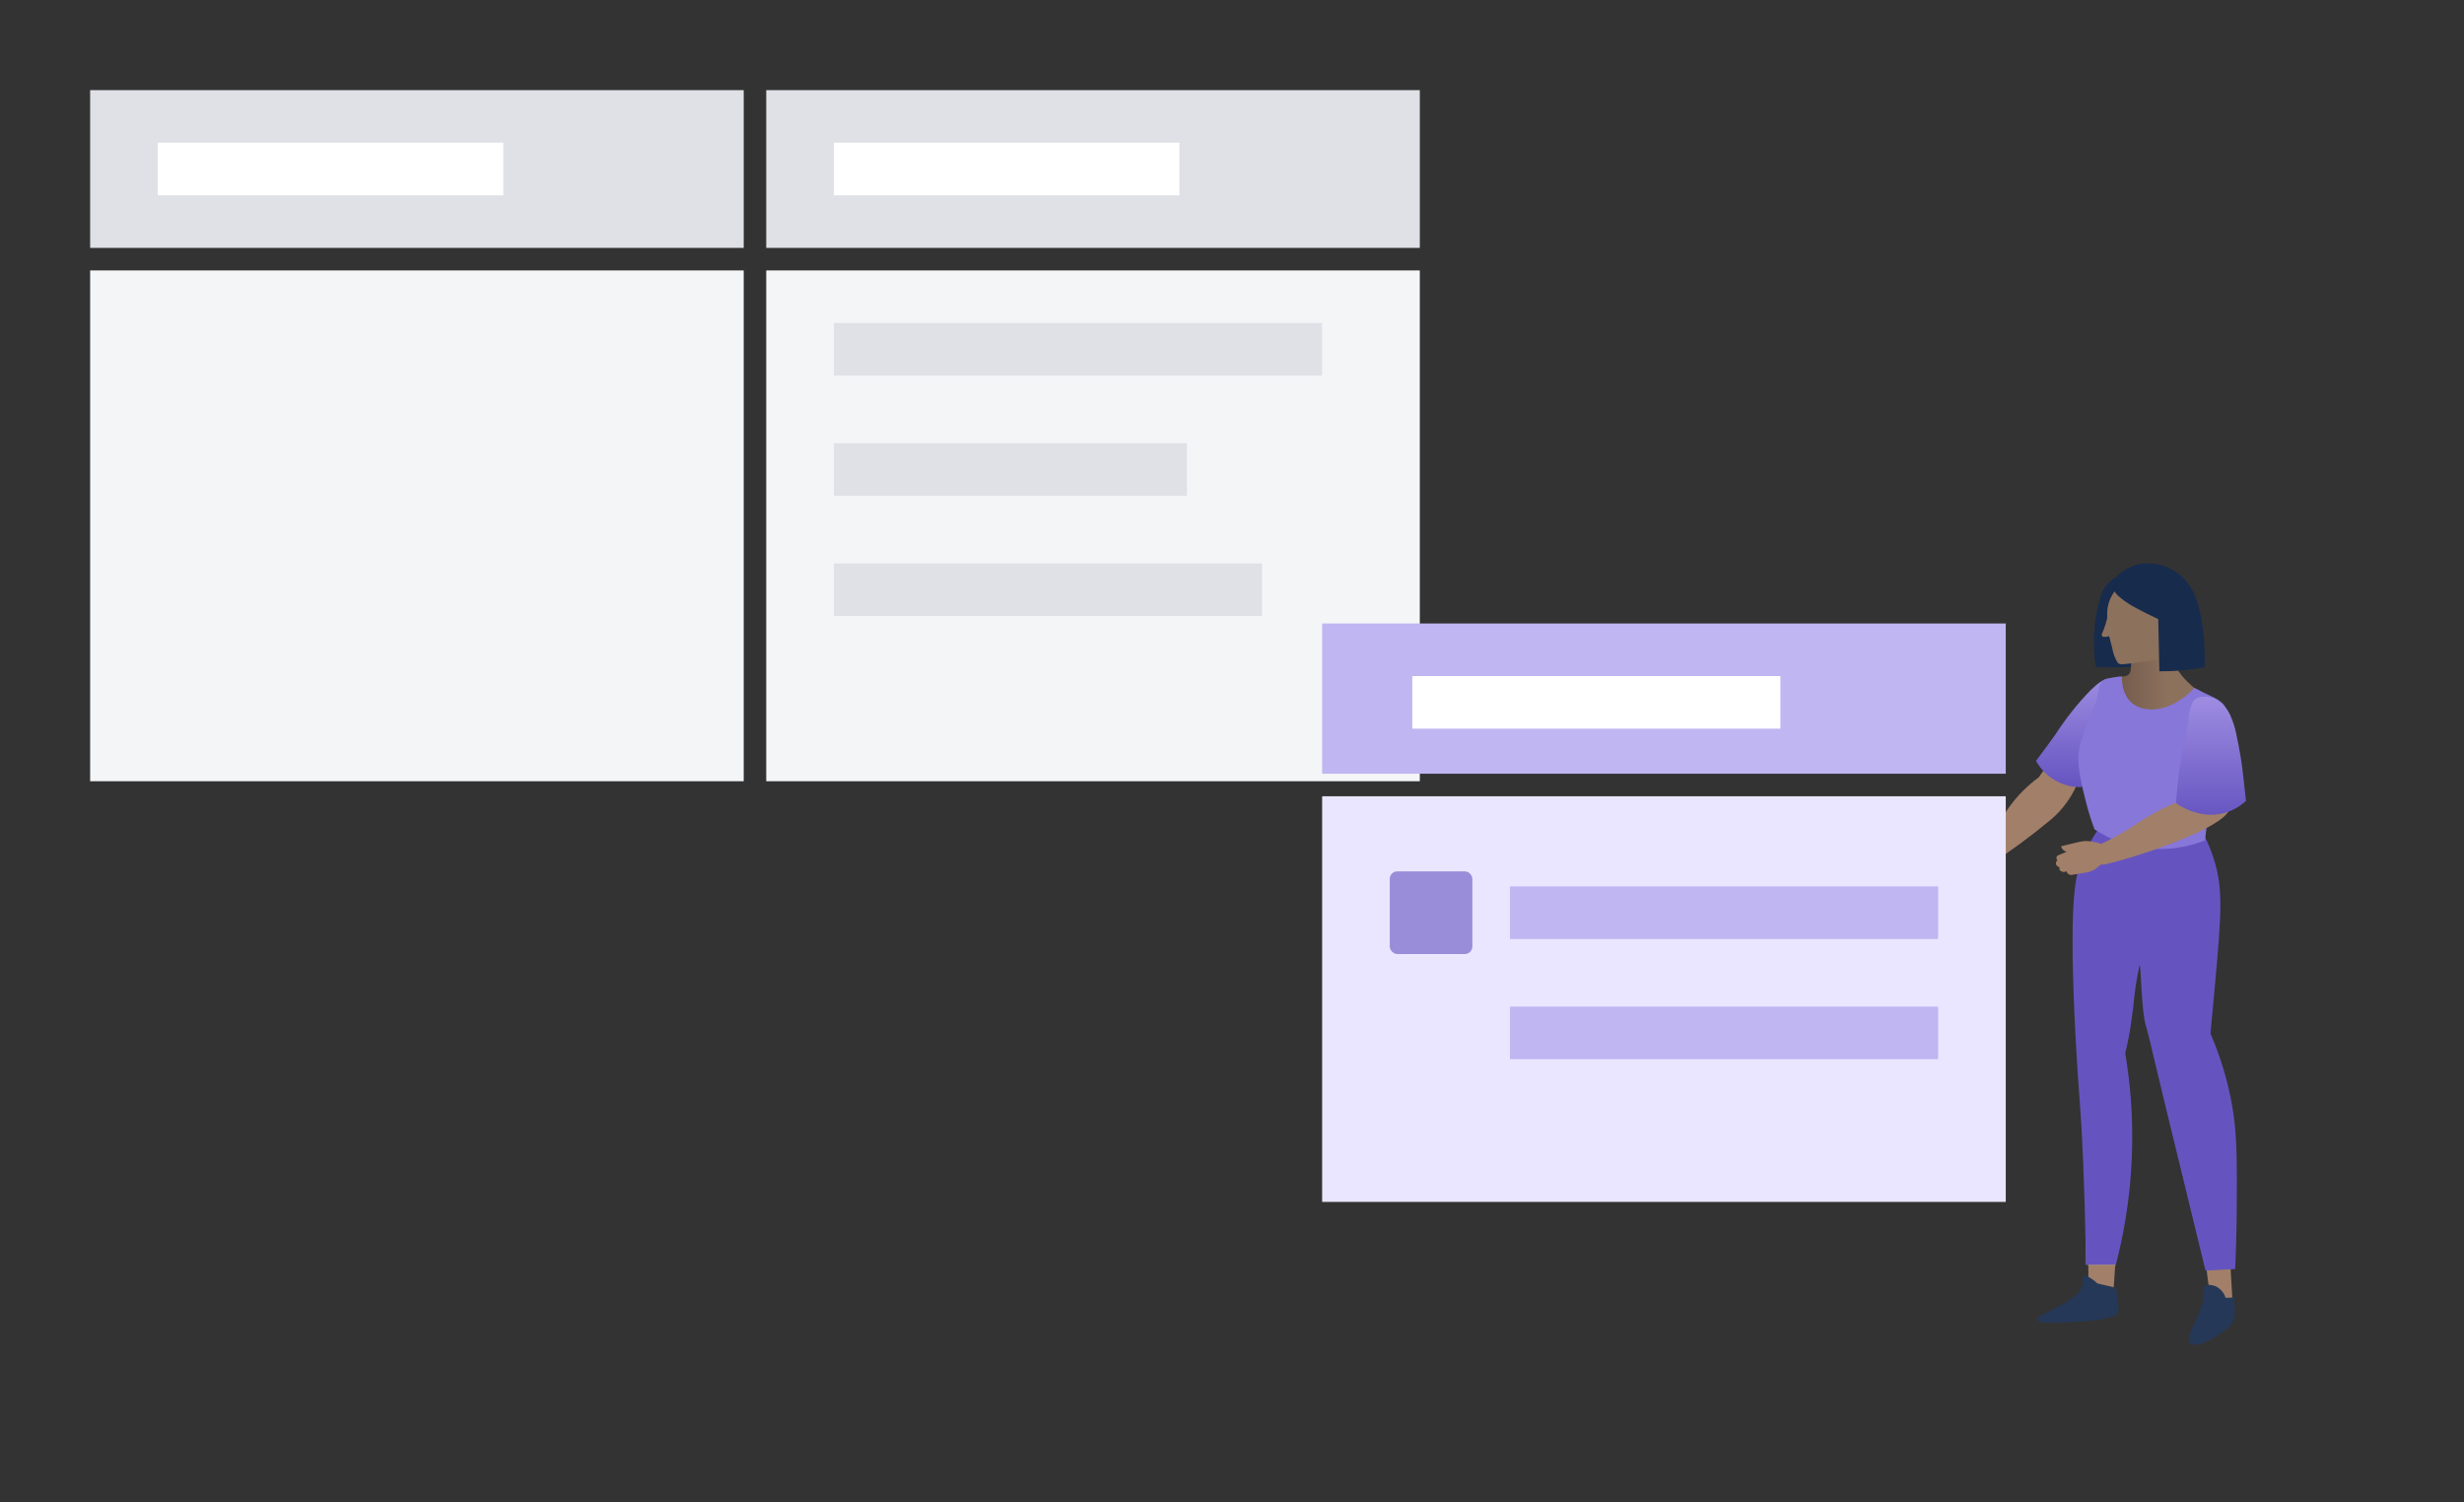 <svg xmlns="http://www.w3.org/2000/svg" width="328" height="200" viewBox="0 0 328 200">
  <rect x="0" y="0" width="328" height="200" fill="#333333" stroke="none"/>
  <defs>
    <linearGradient id="content-strategy-step2-a" x1="50%" x2="50%" y1="0%" y2="100%">
      <stop offset="0%" stop-color="#9E8DE1"/>
      <stop offset="100%" stop-color="#6554C0"/>
    </linearGradient>
    <linearGradient id="content-strategy-step2-b" x1="99.997%" x2="-.058%" y1="49.803%" y2="49.803%">
      <stop offset="0%" stop-color="#72594B"/>
      <stop offset="56%" stop-color="#8C715D"/>
    </linearGradient>
    <linearGradient id="content-strategy-step2-c" x1="50%" x2="50%" y1="0%" y2="100%">
      <stop offset="0%" stop-color="#9E8DE1"/>
      <stop offset="100%" stop-color="#6554C0"/>
    </linearGradient>
  </defs>
  <g fill="none" fill-rule="evenodd">
    <rect width="87" height="21" x="12" y="12" fill="#DFE1E6"/>
    <rect width="46" height="7" x="21" y="19" fill="#FFF"/>
    <rect width="87" height="21" x="102" y="12" fill="#DFE1E6"/>
    <rect width="87" height="68" x="12" y="36" fill="#F4F5F7"/>
    <rect width="87" height="68" x="102" y="36" fill="#F4F5F7"/>
    <rect width="46" height="7" x="111" y="19" fill="#FFF"/>
    <rect width="65" height="7" x="111" y="43" fill="#DFE1E6"/>
    <rect width="47" height="7" x="111" y="59" fill="#DFE1E6"/>
    <rect width="57" height="7" x="111" y="75" fill="#DFE1E6"/>
    <path fill="#A27F68" fill-rule="nonzero" d="M262.975,99.497 C264.4,98.938 267.033,102.772 267.508,103.48 C268.936,104.522 270.2,105.772 271.258,107.188 C272.55,108.93 272.991,110.238 274.716,112.122 C275.386,112.856 276.116,113.534 276.9,114.147 L274.225,115.238 C271.349,113.376 268.586,111.344 265.95,109.155 C265.112,108.463 264.372,107.661 263.75,106.772 C263.075,105.805 261.641,103.722 262.083,101.313 C262.216,100.663 262.375,99.738 262.975,99.497 Z" transform="matrix(-1 0 0 1 538.9 0)"/>
    <rect width="91" height="20" x="176" y="83" fill="#C0B6F2" transform="matrix(-1 0 0 1 443 0)"/>
    <rect width="91" height="54" x="176" y="106" fill="#EAE6FF" transform="matrix(-1 0 0 1 443 0)"/>
    <rect width="49" height="7" x="188" y="90" fill="#FFF" transform="matrix(-1 0 0 1 425 0)"/>
    <rect width="11" height="11" x="185" y="116" fill="#998DD9" rx="1"/>
    <rect width="57" height="7" x="201" y="118" fill="#C0B6F2"/>
    <rect width="57" height="7" x="201" y="134" fill="#C0B6F2"/>
    <g transform="matrix(-1 0 0 1 299 75)">
      <polygon fill="#A27F68" fill-rule="nonzero" points="17.258 91.055 17.708 97.497 20.983 97.047 21.042 90.147"/>
      <path fill="#253858" fill-rule="nonzero" d="M17.542,96.38 C17.4,96.411 17.293,96.528 17.275,96.672 C17.217,97.088 17.15,97.622 17.083,98.247 C16.942,99.48 16.967,99.622 17.033,99.772 C17.1,99.922 17.475,100.405 20.142,100.755 C21.042,100.872 21.892,100.93 23.583,101.03 C23.583,101.03 24.083,101.03 25.658,101.072 C26.8,101.072 27.7,101.072 27.833,100.705 L27.833,100.705 C27.967,99.872 21.842,98.288 21.758,95.788 C21.758,95.488 21.833,94.955 21.575,94.83 C21.317,94.705 20.383,95.288 19.775,95.863 L17.542,96.38 Z"/>
      <polygon fill="#A27F68" fill-rule="nonzero" points="2.125 92.888 1.75 99.33 4.6 99.33 5.458 92.505"/>
      <path fill="#172B4D" fill-rule="nonzero" d="M12.742,13.555 C13.575,13.613 14.408,13.705 15.242,13.763 C16.723,13.856 18.209,13.87 19.692,13.805 C19.805,13.817 19.919,13.777 20,13.697 C20.029,13.655 20.046,13.606 20.05,13.555 C20.516,10.398 20.251,7.176 19.275,4.138 C18.768,2.666 17.483,1.598 15.942,1.372 L15.942,1.372 C14.659,1.277 13.385,1.637 12.342,2.388 C11.625,2.863 10.808,4.18 9.192,6.788 C8.522,8.073 7.996,9.429 7.625,10.83 C7.542,11.163 7.4,11.805 7.758,12.038 C8.117,12.272 8.992,13.513 9.367,13.505 C10.433,13.48 11.583,13.48 12.742,13.555 Z"/>
      <path fill="url(#content-strategy-step2-a)" d="M17.765,15.382 C17.427,15.517 16.927,15.601 16.658,15.847 C16.251,16.222 15.947,16.695 15.775,17.222 C15.488,18.232 15.552,19.311 15.958,20.28 C16.181,20.917 16.46,21.534 16.792,22.122 C18.008,24.247 19.158,25.922 19.9,26.98 C20.4,27.688 21.083,28.647 21.925,29.78 C22.988,29.803 24.042,29.574 25,29.113 C26.257,28.498 27.295,27.512 27.975,26.288 C26.833,24.788 25.942,23.555 25.358,22.73 C24.009,20.638 22.457,18.685 20.725,16.897 C19.792,16.022 18.757,15.066 17.765,15.382 Z"/>
      <polygon fill="#A5ADBA" fill-rule="nonzero" points="17.342 93.363 21.3 93.363 21.35 88.03 16.95 88.03"/>
      <path fill="#8C715D" fill-rule="nonzero" d="M21.783 65.088L21.017 89.488 17.042 89.538C16.023 83.119 15.607 76.618 15.8 70.122 15.844 68.599 15.922 67.11 16.033 65.655L21.783 65.088zM12.125 61.938L6.033 90.863 1.75 89.772C1.811 82.021 2.598 74.292 4.1 66.688 4.456 64.905 4.839 63.169 5.25 61.48L12.125 61.938z"/>
      <path fill="url(#content-strategy-step2-b)" fill-rule="nonzero" d="M16.533,15.047 C16.717,15.705 17.45,18.655 15.958,20.272 C13.233,23.23 5.333,19.338 5.467,17.772 C5.467,17.363 6.042,17.38 7.242,16.297 C8.075,15.505 9.283,14.447 9.525,12.963 C9.647,11.749 9.285,10.536 8.517,9.588 L15.408,11.255 C15.329,11.958 15.299,12.665 15.317,13.372 C15.317,14.272 15.425,14.613 15.692,14.83 C15.935,15.006 16.235,15.084 16.533,15.047 L16.533,15.047 Z"/>
      <path fill="#6554C0" d="M1.85,72.263 C2.431,68.935 3.404,65.687 4.75,62.588 C4.633,61.355 4.442,59.305 4.208,56.755 C3.275,46.555 3.075,43.463 4.208,39.672 C4.576,38.447 5.05,37.256 5.625,36.113 L19.3,34.855 C20.341,36.28 21.208,37.824 21.883,39.455 C22.658,41.33 23.55,44.23 22.858,59.997 C22.858,59.997 22.692,63.838 22.425,67.83 C22.258,70.33 22.117,72.122 22.083,72.588 C21.842,75.722 21.542,81.538 21.3,93.347 L17.342,93.347 C15.512,86.308 14.828,79.02 15.317,71.763 C15.475,69.455 15.75,67.272 16.1,65.222 C15.933,64.547 15.7,63.555 15.483,62.255 C15.267,60.955 15.167,60.105 15.017,58.922 C14.856,57.081 14.578,55.252 14.183,53.447 C13.983,53.447 13.983,59.388 13.35,61.538 L13.183,62.13 C12.808,63.488 12.6,64.472 12.567,64.63 C12.35,65.622 10.225,74.397 5.408,94.147 L1.458,93.93 C1.375,92.03 1.283,89.322 1.25,86.063 C1.217,79.422 1.2,76.013 1.85,72.263 Z"/>
      <path fill="#8777D9" d="M18.783,15.438 C18.352,15.276 16.841,15.013 16.533,15.047 C16.583,15.88 16.4,17.497 15.275,18.53 C13.558,20.047 9.985,19.873 6.893,16.581 C6.537,16.737 6.189,16.912 5.851,17.106 C4.877,17.615 3.699,17.971 2.983,18.805 C1.933,20.338 2.225,22.197 2.65,24.68 C3.108,27.33 3.683,28.18 4.408,30.905 C4.928,32.858 5.285,34.851 5.475,36.863 C10.319,38.824 15.818,38.279 20.183,35.405 C20.597,34.314 20.95,33.201 21.242,32.072 C22.133,28.563 22.733,26.238 21.992,23.738 C21.825,23.18 21.383,22.005 20.475,19.672 C19.95,18.322 20.025,18.63 19.942,18.322 C19.617,17.03 19.708,15.863 18.783,15.438 Z"/>
      <path fill="#8C715D" fill-rule="nonzero" d="M13.567,13.072 C16.467,13.463 16.75,13.538 17.083,13.255 C17.468,12.628 17.725,11.931 17.842,11.205 C18.017,10.58 18.142,10.063 18.233,9.688 C18.433,9.747 18.992,9.888 19.158,9.688 C19.325,9.488 19.158,9.272 18.975,8.855 C18.779,8.348 18.62,7.827 18.5,7.297 C18.5,7.191 18.5,7.083 18.5,6.972 C18.583,5.362 17.885,3.81 16.625,2.805 C14.988,1.442 12.702,1.171 10.792,2.113 C9.324,2.949 8.357,4.448 8.2,6.13 C8.21,7.282 8.407,8.424 8.783,9.513 L8.783,9.513 L8.858,9.73 C8.983,10.13 9.625,10.513 9.625,10.513 C10.183,10.855 10.3,10.722 10.608,10.938 C11.158,11.338 10.975,11.897 11.383,12.405 C11.792,12.913 12.117,12.872 13.567,13.072 Z"/>
      <path fill="#A27F68" fill-rule="nonzero" d="M19.892,37.147 L20.542,37.03 C21.094,36.93 21.661,36.944 22.208,37.072 L24.625,37.647 L24.625,37.647 C24.533,38.123 24.091,38.449 23.608,38.397 L22.65,38.288 L19.767,39.413 L18.825,38.188 L18.825,38.188 C18.929,37.653 19.354,37.237 19.892,37.147 Z"/>
      <path fill="#A27F68" fill-rule="nonzero" d="M5.992,30.463 C6.783,30.562 7.529,30.886 8.142,31.397 C9.107,31.739 10.053,32.134 10.975,32.58 C14.075,34.072 15.217,35.33 18.4,36.905 C19.475,37.438 20.367,37.797 20.9,38.005 L18.9,40.088 C17.8,39.83 16.158,39.413 14.208,38.78 C12.542,38.238 1.817,34.772 2.158,32.272 C2.325,31.13 4.808,30.33 5.992,30.463 Z"/>
      <path fill="url(#content-strategy-step2-c)" d="M6.525,17.922 C6.183,17.797 5.822,17.735 5.458,17.738 C4.906,17.743 4.363,17.889 3.883,18.163 C2.995,18.721 2.322,19.565 1.975,20.555 C1.712,21.18 1.506,21.827 1.358,22.488 C0.842,24.88 0.525,26.888 0.408,28.18 C0.308,29.013 0.167,30.213 0.025,31.613 C0.801,32.339 1.733,32.878 2.75,33.188 C6.083,34.172 8.917,32.222 9.35,31.905 C9.242,30.58 9.117,29.405 8.992,28.28 C8.408,23.48 8.158,24.755 7.742,21.288 C7.575,19.913 7.458,18.347 6.525,17.922 Z"/>
      <path fill="#172B4D" fill-rule="nonzero" d="M11.7,7.413 C11.65,9.305 11.6,12.472 11.55,14.363 C10.003,14.377 8.457,14.274 6.925,14.055 C6.447,13.988 5.983,13.91 5.533,13.822 C5.451,11.758 5.579,9.692 5.917,7.655 C6.117,6.32 6.498,5.02 7.05,3.788 C8.421,0.924 11.622,-0.575 14.7,0.205 C15.348,0.412 15.959,0.721 16.508,1.122 C17.342,1.722 17.567,2.113 17.65,2.338 C18.042,3.397 17.367,4.072 16.633,4.655 C16.06,5.116 15.443,5.521 14.792,5.863 C13.65,6.488 12.583,7.005 11.7,7.413 Z"/>
      <path fill="#253858" fill-rule="nonzero" d="M1.6,97.697 L1.542,98.63 C1.542,98.63 1.483,99.28 1.483,99.713 C1.495,100.034 1.539,100.352 1.617,100.663 C1.925,101.972 6.567,104.83 7.45,103.797 C8.333,102.763 5.45,99.522 5.675,97.13 C5.675,96.963 5.783,96.438 5.492,96.172 C5.2,95.905 4.308,96.08 3.867,96.33 C3.326,96.653 2.923,97.163 2.733,97.763 C2.354,97.775 1.975,97.753 1.6,97.697 L1.6,97.697 Z"/>
      <path fill="#A27F68" fill-rule="nonzero" d="M21.65,37.413 L24.917,38.822 C25.072,38.845 25.199,38.957 25.242,39.107 C25.285,39.258 25.236,39.42 25.117,39.522 C25.265,39.636 25.341,39.82 25.317,40.005 C25.268,40.246 25.062,40.424 24.817,40.438 C24.87,40.561 24.87,40.699 24.817,40.822 C24.589,41.09 24.201,41.153 23.9,40.972 C23.873,41.12 23.793,41.253 23.675,41.347 C23.532,41.453 23.351,41.496 23.175,41.463 C21.9,41.222 21.092,41.122 21.092,41.122 C20.808,41.033 20.529,40.927 20.258,40.805 C20.07,40.687 19.891,40.553 19.725,40.405 L19.317,40.08 C18.983,40.125 18.646,40.018 18.4,39.788 C18.092,39.38 18.283,38.488 19.142,37.83 L21.65,37.413 Z"/>
    </g>
  </g>
</svg>
